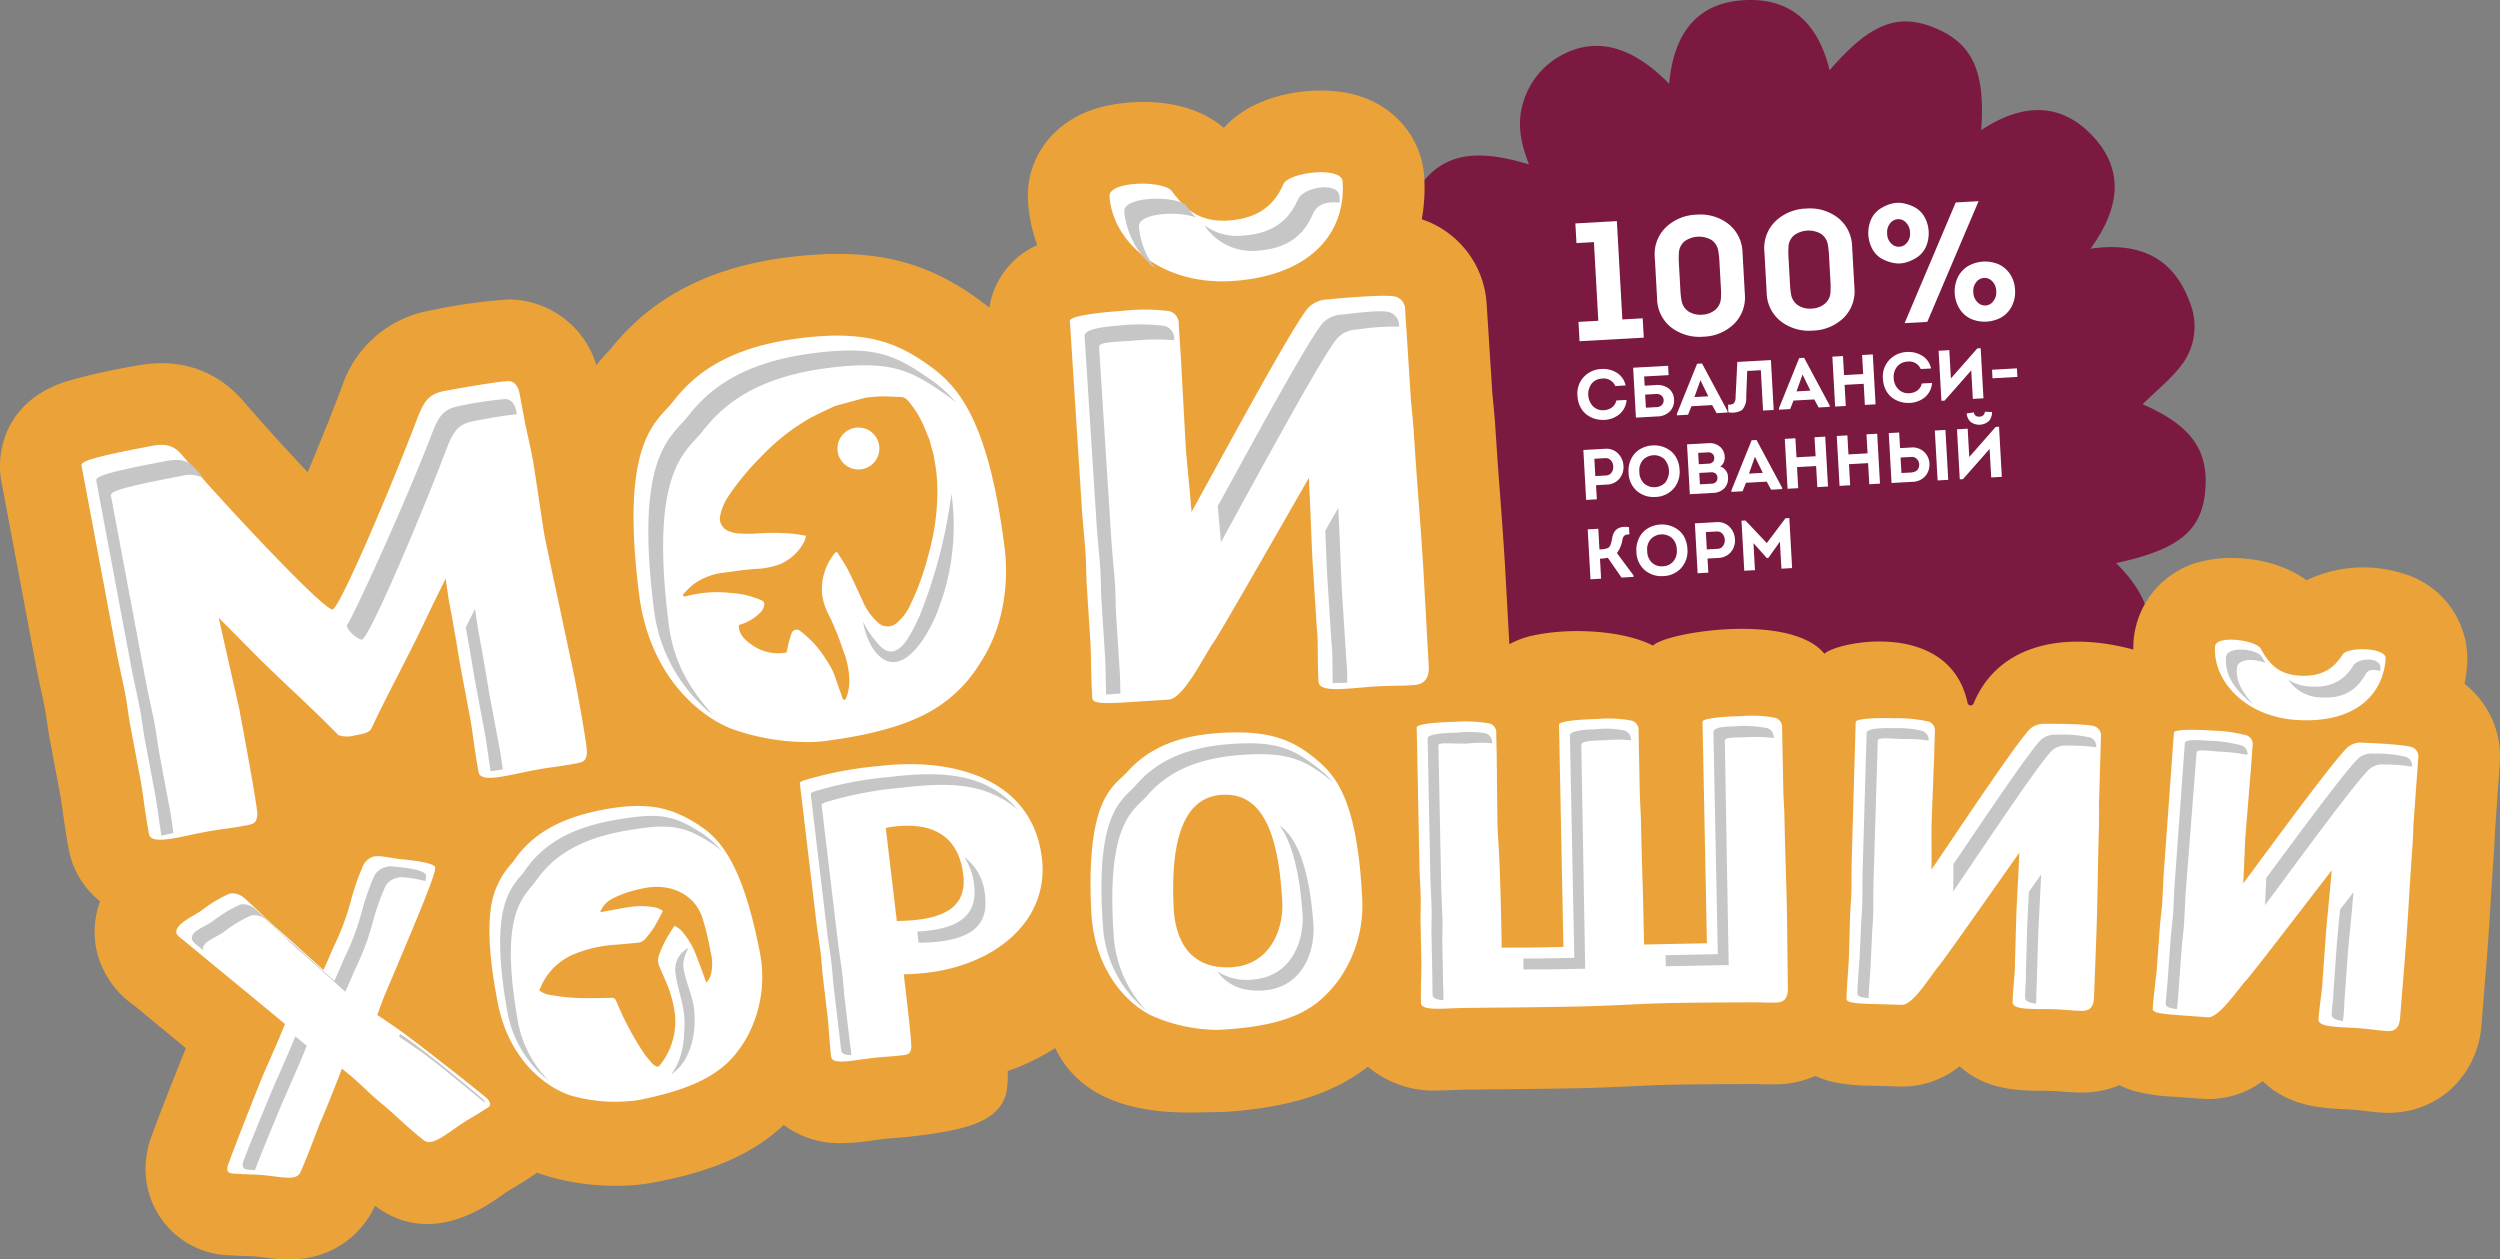 <?xml version="1.0" encoding="UTF-8"?> <svg xmlns="http://www.w3.org/2000/svg" id="Логотип" viewBox="0 0 318.492 160.444"><rect x="0" y="0" width="318.492" height="160.444" fill="#808080" stroke="none"/> <defs> <style>.cls-1{fill:#7c1941;}.cls-2{fill:#fff;}.cls-3{fill:#eba339;}.cls-4{fill:#c6c6c6;}</style> </defs> <path class="cls-1" d="M272.966,51.501c1.707-1.71,3.767-3.311,5.215-5.348a8.133,8.133,0,0,0,.779-7.668c-2.119-5.783-6.533-7.675-12.643-6.803,3.555-4.864,4.487-9.778.38-14.249-4.216-4.589-9.263-4.204-14.298-.85.546-7.424-1.088-11.006-5.826-12.993-4.783-2.006-8.336-.612-13.491,5.366-1.302-5.419-4.379-9.006-10.176-8.955-6.695.059-9.684,4.253-10.263,10.676-4.674-4.79-9.209-5.992-13.56-3.72a9.962,9.962,0,0,0-4.993,5.978c-.897,2.731-.349,5.332.699,8.014-7.091-2.176-11.195-1.254-14.111,3.043-2.815,4.146-2.12,8.498,2.243,14.045-6.883,1.071-10.259,3.646-11.059,8.43-.9,5.385,1.199,8.547,8.169,12.177-5.517,3.137-7.777,7.006-6.495,11.927,1.673,6.421,6.385,8.475,12.748,7.683-3.698,5.774-3.761,10.273-.35,14.138,3.547,4.019,7.556,4.356,14.547,1.071-1.236,5.878.231,10.647,6.002,12.838,5.798,2.201,10.146-.278,13.162-5.568,2.301,6.462,5.272,9.32,10.098,9.174,6.619-.2,9.859-4.122,10.38-10.94,4.134,4.896,8.83,6.678,14.186,3.414,5.17-3.151,5.79-8.038,3.591-13.778,5.344,2.486,10.139,2.324,13.637-2.25,3.983-5.209,2.561-10.203-1.959-14.617,7.834-1.674,10.804-4.049,11.332-8.901C281.498,57.419,279.186,54.21,272.966,51.501Z"></path> <path class="cls-2" d="M203.061,30.845l-2.225.124-.14-2.506,5.288-.294.697,12.527,2.592-.144.137,2.462-8.181.455-.137-2.462,2.527-.142Z"></path> <path class="cls-2" d="M216.14,27.348a5.811,5.811,0,0,1,4.05,1.18,4.768,4.768,0,0,1,1.804,3.672l.291,5.223a4.748,4.748,0,0,1-1.387,3.856,5.834,5.834,0,0,1-3.894,1.615,5.913,5.913,0,0,1-4.082-1.17,4.731,4.731,0,0,1-1.814-3.679l-.291-5.223a4.751,4.751,0,0,1,1.396-3.849A5.884,5.884,0,0,1,216.14,27.348Zm.707,12.741a2.768,2.768,0,0,0,1.674-.62,2.057,2.057,0,0,0,.72-1.532,10.208,10.208,0,0,0-.002-1.203l-.194-3.49a10.678,10.678,0,0,0-.133-1.217,2.051,2.051,0,0,0-.875-1.455,3.171,3.171,0,0,0-3.458.193,2.073,2.073,0,0,0-.697,1.543,11.458,11.458,0,0,0,.004,1.224l.194,3.49a10.469,10.469,0,0,0,.13,1.196,2.089,2.089,0,0,0,.875,1.445,2.791,2.791,0,0,0,1.763.427Z"></path> <path class="cls-2" d="M230.101,26.57a5.82,5.82,0,0,1,4.05,1.182,4.769,4.769,0,0,1,1.804,3.672l.291,5.223a4.747,4.747,0,0,1-1.385,3.856,5.831,5.831,0,0,1-3.894,1.613,5.903,5.903,0,0,1-4.082-1.168,4.736,4.736,0,0,1-1.816-3.679l-.291-5.225a4.745,4.745,0,0,1,1.397-3.847A5.893,5.893,0,0,1,230.101,26.57Zm.709,12.741a2.751,2.751,0,0,0,1.672-.618,2.057,2.057,0,0,0,.72-1.532,10.208,10.208,0,0,0-.002-1.203l-.194-3.49a10.671,10.671,0,0,0-.133-1.217,2.049,2.049,0,0,0-.874-1.455,3.162,3.162,0,0,0-3.458.193,2.068,2.068,0,0,0-.699,1.543,11.46,11.46,0,0,0,.003,1.224l.194,3.49a10.469,10.469,0,0,0,.13,1.196,2.084,2.084,0,0,0,.877,1.443A2.763,2.763,0,0,0,230.81,39.311Z"></path> <path class="cls-2" d="M245.174,27.637a4.316,4.316,0,0,1,.208,3.745,3.164,3.164,0,0,1-1.035,1.315,5.027,5.027,0,0,1-1.462.715,3.319,3.319,0,0,1-1.639.091,5.072,5.072,0,0,1-1.523-.55,3.143,3.143,0,0,1-1.171-1.192,4.316,4.316,0,0,1-.208-3.745,3.199,3.199,0,0,1,1.033-1.315,5.066,5.066,0,0,1,1.453-.714,3.428,3.428,0,0,1,1.637-.091,5.067,5.067,0,0,1,1.534.55A3.184,3.184,0,0,1,245.174,27.637Zm-4.756,2.143a1.722,1.722,0,0,0,.529,1.247,1.305,1.305,0,0,0,1.993-.11,1.729,1.729,0,0,0,.391-1.299,1.801,1.801,0,0,0-.534-1.282,1.294,1.294,0,0,0-1.991.11A1.8,1.8,0,0,0,240.418,29.78ZM242.639,41.167l6.514-15.376,2.912-.161-6.535,15.378Zm13.385-6.316a3.84,3.84,0,0,1,.685,2.077,3.892,3.892,0,0,1-.45,2.152,3.411,3.411,0,0,1-1.35,1.385,4.435,4.435,0,0,1-3.705.207,3.416,3.416,0,0,1-1.495-1.228,4.227,4.227,0,0,1-.236-4.229,3.441,3.441,0,0,1,1.352-1.375,4.417,4.417,0,0,1,3.705-.207A3.438,3.438,0,0,1,256.024,34.851Zm-4.626,2.371a1.787,1.787,0,0,0,.534,1.282,1.291,1.291,0,0,0,1.991-.11,1.791,1.791,0,0,0,.387-1.333,1.72,1.72,0,0,0-.531-1.247,1.307,1.307,0,0,0-1.991.11,1.719,1.719,0,0,0-.391,1.298Z"></path> <path class="cls-2" d="M200.967,50.439a3.075,3.075,0,0,1,.83-2.446,3.215,3.215,0,0,1,2.241-.986,3.266,3.266,0,0,1,1.921.471,2.509,2.509,0,0,1,1.138,1.627l-1.317.074a1.573,1.573,0,0,0-1.674-.946,1.774,1.774,0,0,0-1.331.634,2.272,2.272,0,0,0,.159,2.884,1.731,1.731,0,0,0,1.387.506,1.888,1.888,0,0,0,1.037-.35,1.415,1.415,0,0,0,.552-.886l1.308-.074a2.596,2.596,0,0,1-.926,1.839,3.237,3.237,0,0,1-1.893.706,3.489,3.489,0,0,1-1.229-.147,3.234,3.234,0,0,1-1.07-.55,2.823,2.823,0,0,1-.783-.981A3.455,3.455,0,0,1,200.967,50.439Z"></path> <path class="cls-2" d="M209.458,47.963l.067,1.171,1.382-.077a2.359,2.359,0,0,1,1.7.452,1.843,1.843,0,0,1,.66,1.376,1.977,1.977,0,0,1-.504,1.494,2.273,2.273,0,0,1-1.635.674l-2.716.151-.354-6.358,4.453-.247.065,1.191Zm1.501,2.231-1.371.075.093,1.671,1.371-.075a.928.928,0,0,0,.676-.284.813.813,0,0,0,.214-.613.796.796,0,0,0-.278-.578A.956.956,0,0,0,210.958,50.194Z"></path> <path class="cls-2" d="M218.126,51.607l-2.642.147-.432,1.082-1.417.079-.01-.182,2.579-6.393.627-.035,3.253,6.069.009.182-1.408.077Zm-1.495-3.169-.765,2.148,1.762-.098Z"></path> <path class="cls-2" d="M222.587,47.261l-.126,3.332a2.229,2.229,0,0,1-.527,1.641,2.464,2.464,0,0,1-1.751.289l-.028-.982a.969.969,0,0,0,.737-.168,1.232,1.232,0,0,0,.214-.75l.222-4.514,4.28-.236.354,6.358-1.354.073-.285-5.141Z"></path> <path class="cls-2" d="M231.134,50.886l-2.644.145-.431,1.082-1.418.079-.009-.182,2.578-6.393.627-.035,3.253,6.069.011.182-1.41.079Zm-1.497-3.171-.765,2.148,1.763-.098Z"></path> <path class="cls-2" d="M238.942,51.509l-1.364.075-.149-2.69-2.434.135.149,2.69-1.354.075-.352-6.358,1.352-.075.135,2.425,2.436-.135-.135-2.425,1.362-.075Z"></path> <path class="cls-2" d="M239.883,48.276a3.076,3.076,0,0,1,.83-2.446,3.212,3.212,0,0,1,2.241-.986,3.266,3.266,0,0,1,1.921.471,2.515,2.515,0,0,1,1.138,1.627l-1.317.073a1.573,1.573,0,0,0-1.674-.946,1.78,1.78,0,0,0-1.333.634,2.081,2.081,0,0,0-.436,1.497,2.056,2.056,0,0,0,.597,1.387,1.73,1.73,0,0,0,1.385.506,1.89,1.89,0,0,0,1.038-.35,1.424,1.424,0,0,0,.552-.886l1.308-.073a2.602,2.602,0,0,1-.926,1.839,3.225,3.225,0,0,1-1.893.706,3.523,3.523,0,0,1-1.229-.145,3.253,3.253,0,0,1-1.07-.551,2.835,2.835,0,0,1-.784-.979A3.5,3.5,0,0,1,239.883,48.276Z"></path> <path class="cls-2" d="M251.13,47.186l-3.395,3.852-.406.023-.355-6.376,1.362-.077.2,3.607,3.369-3.833.427-.025.354,6.388-1.353.073Z"></path> <path class="cls-2" d="M253.839,48.194l-.061-1.091,3.171-.177.061,1.091Z"></path> <path class="cls-2" d="M203.431,63.609l-1.362.077-.354-6.358,2.716-.152a2.118,2.118,0,0,1,1.697.588,2.399,2.399,0,0,1,.695,1.604,2.252,2.252,0,0,1-.522,1.621,2.149,2.149,0,0,1-1.616.746l-1.354.075Zm-.193-2.959,1.382-.077a.865.865,0,0,0,.678-.361,1.211,1.211,0,0,0,.222-.809,1.162,1.162,0,0,0-.306-.763.873.873,0,0,0-.716-.275l-1.382.077Z"></path> <path class="cls-2" d="M213.972,59.842a3.229,3.229,0,0,1-.776,2.423,3.186,3.186,0,0,1-2.301,1.047,3.247,3.247,0,0,1-2.343-.75,3.142,3.142,0,0,1-1.075-2.36,3.351,3.351,0,0,1,.369-1.814,2.911,2.911,0,0,1,1.136-1.192,3.52,3.52,0,0,1,1.574-.452,3.381,3.381,0,0,1,2.285.711,2.789,2.789,0,0,1,.784.995A3.598,3.598,0,0,1,213.972,59.842Zm-5.122.285a2.042,2.042,0,0,0,.62,1.488,1.982,1.982,0,0,0,2.69-.151,2.356,2.356,0,0,0-.168-3.012,1.964,1.964,0,0,0-2.681.149,1.994,1.994,0,0,0-.461,1.525Z"></path> <path class="cls-2" d="M219.724,58.229a1.443,1.443,0,0,1-.131.683,1.271,1.271,0,0,1-.44.525,1.407,1.407,0,0,1,.988,1.366,1.812,1.812,0,0,1-.461,1.397,2.058,2.058,0,0,1-1.452.595l-2.952.163-.354-6.349,2.698-.149a2.068,2.068,0,0,1,1.473.424A1.775,1.775,0,0,1,219.724,58.229Zm-2.138-.601-1.245.068.081,1.443,1.245-.068a.792.792,0,0,0,.539-.21.666.666,0,0,0,.186-.511.718.718,0,0,0-.231-.543A.766.766,0,0,0,217.586,57.629Zm.341,2.543-1.445.079.081,1.453,1.508-.082a.77.77,0,0,0,.536-.219.722.722,0,0,0,.189-.525.677.677,0,0,0-.317-.611A.956.956,0,0,0,217.928,60.171Z"></path> <path class="cls-2" d="M225.074,61.359l-2.642.147-.432,1.08-1.417.079-.011-.182,2.579-6.393.627-.035,3.252,6.069.01.182-1.408.079Zm-1.497-3.171-.765,2.149,1.763-.096Z"></path> <path class="cls-2" d="M232.882,61.982l-1.362.075-.151-2.688-2.434.135.149,2.688-1.353.075-.354-6.358L228.73,55.834l.135,2.425,2.436-.135-.135-2.425,1.362-.075Z"></path> <path class="cls-2" d="M239.504,61.614l-1.364.075-.149-2.688-2.436.135.151,2.688-1.354.075-.354-6.358,1.353-.075.135,2.425,2.434-.135-.135-2.425,1.364-.075Z"></path> <path class="cls-2" d="M241.949,55.1l.009.154.102,1.835,1.362-.075a2.139,2.139,0,0,1,1.795.646,2.198,2.198,0,0,1,.585,1.69,2.143,2.143,0,0,1-.618,1.401,2.214,2.214,0,0,1-1.518.632l-2.69.149-.354-6.358Zm1.539,3.113-.135.007-1.227.068.11,1.97c.119-.007.308-.016.562-.026.254-.011.445-.021.573-.028.72-.04,1.096-.352,1.124-.935a1.028,1.028,0,0,0-.263-.765A.872.872,0,0,0,243.488,58.214Zm4.355-3.441.354,6.358-1.352.075-.354-6.358Z"></path> <path class="cls-2" d="M249.669,61.066l-.354-6.376,1.361-.075.201,3.607,3.367-3.833.427-.025.355,6.386-1.354.075-.201-3.634-3.395,3.851Zm1.403-7.302a1.842,1.842,0,0,0,2.308-.128,1.679,1.679,0,0,0,.398-1.143c-.385-.021-.69-.032-.916-.032a.641.641,0,0,1-.667.614l-.016-.001a.605.605,0,0,1-.707-.482q-.005-.027-.008-.054l-.912.133a1.599,1.599,0,0,0,.52,1.093Z"></path> <path class="cls-2" d="M203.62,67.365l.147,2.627a3.052,3.052,0,0,0,1.091-.18.849.849,0,0,0,.333-.452,6.747,6.747,0,0,0,.228-.965q.328-1.502,2.108-1.238l.053.926a.952.952,0,0,0-.599.133.82.82,0,0,0-.285.509,3.755,3.755,0,0,1-.707,1.732l2.108,2.837.012.2-1.536.084-1.744-2.525a4.994,4.994,0,0,1-.996.119l.142,2.551-1.352.075L202.268,67.44Z"></path> <path class="cls-2" d="M214.97,69.921a3.234,3.234,0,0,1-.776,2.424,3.187,3.187,0,0,1-2.303,1.047,3.259,3.259,0,0,1-2.343-.748,3.145,3.145,0,0,1-1.073-2.362,3.342,3.342,0,0,1,.37-1.812,2.896,2.896,0,0,1,1.135-1.192,3.513,3.513,0,0,1,1.574-.454,3.306,3.306,0,0,1,1.221.152,3.369,3.369,0,0,1,1.065.559,2.789,2.789,0,0,1,.786.995A3.606,3.606,0,0,1,214.97,69.921Zm-5.122.285a2.032,2.032,0,0,0,.62,1.488,1.842,1.842,0,0,0,1.373.452,1.87,1.87,0,0,0,1.315-.601,2.024,2.024,0,0,0,.46-1.55,1.991,1.991,0,0,0-.627-1.462,1.96,1.96,0,0,0-2.681.149A1.988,1.988,0,0,0,209.848,70.207Z"></path> <path class="cls-2" d="M217.635,72.954l-1.362.077-.352-6.358,2.716-.152a2.114,2.114,0,0,1,1.695.588,2.39,2.39,0,0,1,.695,1.604,2.251,2.251,0,0,1-.52,1.621,2.152,2.152,0,0,1-1.618.746l-1.354.075Zm-.191-2.959,1.38-.077a.859.859,0,0,0,.678-.361,1.202,1.202,0,0,0,.224-.809,1.171,1.171,0,0,0-.306-.762.873.873,0,0,0-.718-.277l-1.38.077Z"></path> <path class="cls-2" d="M225.081,69.188l2.383-3.166.49-.026.355,6.376-1.362.075-.191-3.443-1.488,2.089-.173.009-1.709-1.91.191,3.443-1.362.075-.354-6.376.499-.028Z"></path> <path class="cls-3" d="M313.965,87.122a19.042,19.042,0,0,0,.341-2.462,11.329,11.329,0,0,0-8.286-11.626,16.699,16.699,0,0,0-12.166.891c-4.014-2.924-9.561-3.229-12.898-2.506A11.333,11.333,0,0,0,271.814,81.584c-.028.391-.038.78-.036,1.167-9.403-2.524-17.399-.324-20.366,6.905a.403.403,0,0,1-.756-.129c-2.312-10.708-16.734-7.78-18.229-6.23-4.261-5.308-20.238-2.761-21.83-1.049-3.838-1.953-10.394-2.267-14.864-1.37a11.147,11.147,0,0,0-3.447,1.192l-.569-10.276c-.001-.029-.003-.058-.005-.087-.264-4.142-.44-6.477-.612-8.735-.165-2.188-.336-4.45-.591-8.438-.08-1.255-.227-2.758-.324-3.753-.029-.297-.053-.539-.066-.689l-.718-11.241a12.143,12.143,0,0,0-8.27-10.917,22.65,22.65,0,0,0,.303-5.476c-.288-4.505-3.555-9.557-10.203-10.686-4.233-.719-11.32.071-15.324,4.515-5.156-4.414-13.36-3.544-16.942-2.239-5.188,1.89-8.327,6.454-7.996,11.63a19.574,19.574,0,0,0,1.177,5.55,10.433,10.433,0,0,0-6.102,7.973c-.636-.513-1.276-.989-1.915-1.439-6.7-4.708-13.409-6.173-23.154-5.057-10.218,1.169-17.795,5.003-23.154,11.718-.093.104-.194.208-.298.317-.538.571-1.054,1.16-1.546,1.775A11.749,11.749,0,0,0,64.832,38.151a69.064,69.064,0,0,0-10.036,1.41,14.436,14.436,0,0,0-11.207,9.634q-.052.129-.101.259c-1.213,3.232-2.777,7.101-4.294,10.708-2.764-2.944-5.686-6.154-8.029-8.869-2.436-2.899-6.782-6.019-13.761-4.709a83.024,83.024,0,0,0-8.897,1.992C.52,51.107-.494,57.746.167,61.275l4.352,23.184c.249,1.327.513,2.552.746,3.633.175.812.339,1.568.47,2.267.099.528.175,1.06.253,1.592.105.718.225,1.532.387,2.395l1.346,7.171c.047.249.162,1.07.247,1.67.202,1.433.454,3.216.786,4.984a11.067,11.067,0,0,0,3.998,6.654,11.156,11.156,0,0,0-.339,6.696,11.728,11.728,0,0,0,4.657,6.554c.681.571,1.985,1.644,4.741,3.914.606.498,1.235,1.016,1.869,1.538-1.154,2.839-4.243,10.669-4.663,12.087a10.443,10.443,0,0,0-.362,1.776A10.974,10.974,0,0,0,29.457,159.927c.645.042,1.264.066,1.885.089.397.014.795.027,1.208.053.362.035.707.081,1.03.122a24.621,24.621,0,0,0,3.188.253c.362,0,.735-.013,1.116-.042a11.563,11.563,0,0,0,9.884-6.793c6.873,5.184,13.802.326,16.082-1.272.239-.168.485-.34.736-.511.353-.225.699-.431,1.044-.638.526-.315,1.051-.633,1.589-.977.422-.259.813-.536,1.189-.822.094.035.191.079.284.112a30.211,30.211,0,0,0,9.846,1.555,25.132,25.132,0,0,0,4.276-.331c7.683-1.368,13.028-3.644,17.03-7.408a11.848,11.848,0,0,0,7.369,2.318,28.094,28.094,0,0,0,4.016-.358c.402-.057.818-.117,1.239-.167.413-.049.816-.075,1.224-.105.656-.048,1.399-.102,2.269-.205l.114-.013c6.696-.781,11.601-1.781,12.201-6.04q.045-.315.069-.633a11.465,11.465,0,0,0,.02-1.657,28.77,28.77,0,0,0,6.068-2.94c4.498,9.439,16.931,8.159,20.567,8.159.483,0,.941-.016,1.367-.046,7.897-.566,13.498-2.314,17.9-5.737a12.891,12.891,0,0,0,9.032,3.023c.714,0,1.385-.028,1.993-.054.404-.017.824-.035,1.244-.044.503-.01,1.563-.019,2.976-.032,2.909-.026,7.304-.066,11.493-.149,2.376-.047,4.623-.149,6.796-.249,1.836-.084,3.57-.163,5.107-.193,3.505-.07,6.687-.079,8.396-.084.774-.002,1.314-.005,1.536-.009l.106-.002c.412-.008.811.005,1.217.016.666.017,1.421.036,2.277.018a12.332,12.332,0,0,0,4.819-1.067,11.701,11.701,0,0,0,2.148.747,22.694,22.694,0,0,0,4.699.492l3.888.112a11.615,11.615,0,0,0,7.649-2.583c3.418,3.081,7.636,3.109,10.479,3.128.405.003.825.005,1.241.017.415.012.816.045,1.223.075.659.049,1.405.105,2.273.13.129.004.257.006.385.006a12.193,12.193,0,0,0,4.753-.947,11.74,11.74,0,0,0,1.965.76,22.663,22.663,0,0,0,4.673.694l3.876.28a11.594,11.594,0,0,0,7.755-2.249c3.281,3.224,7.491,3.436,10.329,3.578.405.02.825.04,1.246.071.411.03.808.08,1.211.128.66.078,1.407.166,2.267.228q.475.034.943.034a11.795,11.795,0,0,0,7.772-2.834,12.221,12.221,0,0,0,4.097-8.416l.731-9.019.007-.088c.22-3.033.322-4.721.425-6.411.099-1.625.197-3.25.409-6.169.069-.963.113-2.094.142-2.843l.611-8.641A11.717,11.717,0,0,0,313.965,87.122Z"></path> <path class="cls-2" d="M62.153,140.038c.521.776.308.885-.456,1.349-.965.623-1.88,1.127-2.844,1.75-2.054,1.386-3.83,2.914-4.829,2.153-1.695-1.278-4.481-3.99-5.278-4.588-1.518-1.216-2.748-2.561-4.279-3.828l-.911-.73-.285.77c-.73,1.848-1.743,4.467-2.561,6.284-.333.889-1.569,4.208-2.437,6.145-.508,1.148-2.424.571-4.892.348-1.145-.08-2.19-.079-3.335-.159-.73-.026-.995-.119-1.085-.471a1.909,1.909,0,0,1,.035-.491c.258-.871,4.042-10.523,4.599-11.792.607-1.388,2.032-4.595,2.564-5.963a1.623,1.623,0,0,0,.148-.36C32.524,127.306,23.667,120.05,23.451,119.837c-.291-.193-.898-.68-.963-.931-.284-1.105,1.886-2.039,3.189-2.909a17.002,17.002,0,0,1,3.546-2.145,2.162,2.162,0,0,1,1.815.497c.493.355,3.078,2.905,4.116,3.816,1.126.942,3.646,3.24,6.051,5.407.62-1.338,1.016-2.298,1.214-2.777a32.481,32.481,0,0,0,2.336-6.226,30.162,30.162,0,0,1,1.431-4.119,2.166,2.166,0,0,1,1.35-1.312c.829-.213,2.216.18,3.538.322,1.888.157,4.231.518,4.36,1.02.181.704-2.221,6.358-6.567,16.637l-.803,2.189c1.454.965,3.11,2.092,3.92,2.741C53.159,132.871,61.508,139.401,62.153,140.038Z"></path> <path class="cls-2" d="M170.4,125.044c-2.492,3.188-5.485,5.675-15.201,6.157a20.904,20.904,0,0,1-8.585-1.86c-3.357-1.704-7.233-6.031-7.587-13.182-.715-14.458,2.796-15.93,4.5-17.729,2.141-2.392,5.454-4.738,12.294-5.078,5.674-.282,8.608.767,11.53,3.117,2.677,2.153,5.549,5.075,6.188,17.979A16.39,16.39,0,0,1,170.4,125.044Zm-20.88-9.406c.192,3.887,1.869,7.856,7.31,7.586,4.975-.247,6.695-4.851,6.526-8.272-.531-10.727-3.493-13.904-7.612-13.7C151.857,101.445,148.989,104.911,149.52,115.638Z"></path> <path class="cls-2" d="M132.736,109.332c.944,7.934-5.833,13.547-14.643,14.596a29.457,29.457,0,0,1-2.955.195c.27,2.266,1.018,8.552.955,9.342-.127.904-.443.889-1.37.999-1.237.147-2.331.173-3.489.311-2.628.312-5.218.934-5.347-.147-.227-1.907-.324-4.037-.428-4.912l-.631-5.307c-.116-.978-.155-1.966-.272-2.945-.147-1.237-.402-2.721-.598-4.37l-2.06-17.31c-.024-.206.504-.373,1.187-.559a47.22,47.22,0,0,1,8.974-1.643C121.254,96.487,131.516,99.08,132.736,109.332Zm-10.013,2.132c-.564-4.739-3.628-6.778-8.805-6.161a8.743,8.743,0,0,0-1.076.18l.037.309,1.373,11.54a24.733,24.733,0,0,0,2.646-.159C120.529,116.741,123.183,115.328,122.723,111.464Z"></path> <path class="cls-2" d="M227.663,116.856l.102,9.078c.026,1.348-.587,1.775-1.521,1.794-1.245.025-2.336-.058-3.504-.035l-.078.002c-.778.015-4.981-.005-9.961.093-3.501.068-7.621.358-11.899.442-6.224.123-12.918.151-14.474.182-2.645.052-5.284.415-5.306-.674-.038-1.92.075-4.049.058-4.931l-.106-5.342c-.02-.985.039-1.972.02-2.958-.025-1.245-.133-2.748-.165-4.408l-.345-17.427c-.009-.467,2.866-.679,4.967-.72a17.791,17.791,0,0,1,4.363.225,1.208,1.208,0,0,1,.804,1.281l.061,3.06.086,8.3c.038,1.919.3,3.367.486,12.755l.062,3.164c1.478-.029,2.802-.003,3.891-.024l3.968-.079-.56-28.319c-.009-.467,2.866-.679,4.967-.72a15.588,15.588,0,0,1,4.363.225,1.247,1.247,0,0,1,.804,1.281l.165,8.299c.006.311.118,2.021.141,3.214.119,5.965.209,6.637.328,12.602l.062,3.112,3.189-.063,4.824-.096-.559-28.215c-.009-.467,2.867-.679,4.967-.721A15.564,15.564,0,0,1,226.227,91.46a1.247,1.247,0,0,1,.804,1.281l.164,8.298c.006.312.118,2.021.142,3.214C227.454,110.218,227.546,110.891,227.663,116.856Z"></path> <path class="cls-2" d="M267.111,117.99l-.341,9.072c-.039,1.348-.674,1.745-1.607,1.718-1.245-.036-2.33-.171-3.497-.205-2.645-.077-5.299.158-5.267-.931.056-1.919.35-4.038.298-4.922l.171-5.912c.054-1.867.173-3.265.393-8.188-4.871,6.917-9.905,14.089-10.307,14.493-1.13,1.369-3.257,4.939-4.658,4.899l-3.889-.112c-2.645-.077-3.185-.248-3.172-.715.056-1.919.278-4.196.303-5.077l.155-5.341c.028-.986.135-1.968.163-2.954.037-1.244.002-2.75.05-4.41l.505-17.423c.014-.467,2.896-.539,4.996-.478a17.799,17.799,0,0,1,4.347.437,1.208,1.208,0,0,1,.74,1.319l-.089,3.059-.318,8.295c-.039,1.348.007,2.439-.023,6.175,4.473-6.617,11.065-16.495,12.587-17.956a2.62,2.62,0,0,1,1.886-.62c1.401-.012,5.605.007,6.373.34a1.248,1.248,0,0,1,.741,1.319l-.241,8.297c-.009.311.019,2.025-.016,3.217C267.225,111.349,267.284,112.026,267.111,117.99Z"></path> <path class="cls-2" d="M306.491,120.657l-.733,9.049c-.098,1.345-.749,1.714-1.68,1.646-1.242-.09-2.321-.272-3.485-.356-2.638-.191-5.3-.072-5.221-1.159.139-1.914.525-4.019.512-4.904l.427-5.898c.135-1.863.314-3.254.747-8.164-5.166,6.7-10.507,13.646-10.925,14.032-1.188,1.319-3.468,4.794-4.865,4.693l-3.88-.281c-2.639-.191-3.171-.386-3.137-.851.138-1.915.459-4.18.522-5.059l.386-5.328c.071-.983.22-1.96.291-2.943.09-1.241.121-2.748.241-4.404L276.95,93.344c.033-.465,2.916-.413,5.012-.261a17.797,17.797,0,0,1,4.324.625,1.207,1.207,0,0,1,.683,1.35l-.222,3.052-.677,8.272c-.098,1.345-.099,2.437-.291,6.168,4.756-6.417,11.769-15.999,13.353-17.393a2.62,2.62,0,0,1,1.911-.537c1.401.049,5.599.249,6.353.616a1.246,1.246,0,0,1,.682,1.35l-.6,8.279c-.022.31-.068,2.023-.154,3.213C306.894,114.029,306.922,114.707,306.491,120.657ZM303.926,83.908c-.36,4.967-4.347,8.319-11.488,7.802-6.52-.472-10.555-5.082-10.243-9.376.105-1.449,5.208-.818,5.828.318.83,1.464,1.875,3.204,4.824,3.418,3.415.247,4.784-1.422,5.576-2.664C299.045,82.358,304.031,82.459,303.926,83.908Z"></path> <path class="cls-4" d="M28.452,118.772a17.002,17.002,0,0,1,3.546-2.145,2.162,2.162,0,0,1,1.815.497c.493.355,3.078,2.905,4.116,3.816,1.126.942,3.646,3.24,6.051,5.407.62-1.338,1.016-2.298,1.214-2.777a32.48,32.48,0,0,0,2.336-6.226,30.162,30.162,0,0,1,1.431-4.119A2.166,2.166,0,0,1,50.31,111.914c.829-.213.542-.204,1.865-.062a11.996,11.996,0,0,1,1.99.396,1.98,1.98,0,0,0,.121-.751c-.129-.502-1.611-.876-3.499-1.033-1.323-.142-1.035-.151-1.865.062a2.166,2.166,0,0,0-1.35,1.312,30.16,30.16,0,0,0-1.431,4.119A32.481,32.481,0,0,1,43.806,122.183c-.198.479-.594,1.438-1.214,2.777-2.405-2.167-4.925-4.465-6.051-5.407-1.038-.911-3.622-3.461-4.116-3.816a2.162,2.162,0,0,0-1.815-.497,17.002,17.002,0,0,0-3.546,2.145c-1.302.871-2.862,1.269-2.578,2.374.065.251.672.738.963.931.025.025.172.149.411.348C25.74,119.98,27.193,119.614,28.452,118.772Z"></path> <path class="cls-4" d="M50.973,131.717l-.134.365c1.454.965,3.11,2.092,3.92,2.741.946.662,4.606,3.713,7.092,5.723a2.224,2.224,0,0,0-.233-.422c-.646-.638-7.071-5.866-8.246-6.689C52.838,133.009,51.939,132.375,50.973,131.717Z"></path> <path class="cls-4" d="M36.37,139.556c.607-1.388,2.032-4.595,2.564-5.963a1.623,1.623,0,0,0,.148-.36c-.425-.354-.917-.762-1.452-1.205a.555.555,0,0,1-.085.177c-.532,1.369-1.957,4.575-2.564,5.963-.558,1.268-3.763,9.042-4.021,9.913a1.909,1.909,0,0,0-.035.491c.091.352.356.444,1.085.471.163.011.316.014.476.023C33.226,147.021,35.86,140.717,36.37,139.556Z"></path> <path class="cls-4" d="M119.673,119.948c3.632-.432,6.285-1.845,5.825-5.709a6.795,6.795,0,0,0-2.676-5.091,8.02,8.02,0,0,1,1.288,3.703c.46,3.864-2.193,5.277-5.825,5.709-.434.052-.92.091-1.428.119l.17,1.427A24.733,24.733,0,0,0,119.673,119.948Z"></path> <path class="cls-4" d="M108.234,132.492l-.631-5.307c-.116-.978-.155-1.966-.272-2.945-.147-1.237-.402-2.721-.598-4.37l-2.06-17.31c-.024-.206.504-.373,1.187-.559a47.221,47.221,0,0,1,8.974-1.643c5.966-.71,10.736-.676,14.839,2.803-3.926-4.638-9.536-4.987-16.227-4.19a47.219,47.219,0,0,0-8.974,1.643c-.683.186-1.211.353-1.187.559l2.06,17.31c.196,1.649.451,3.133.598,4.37.117.979.156,1.967.272,2.945l.631,5.307c.104.875.09.8.317,2.707.054.457.552.608,1.303.608C108.298,132.74,108.324,133.249,108.234,132.492Z"></path> <path class="cls-4" d="M160.983,126.177c4.968-.356,6.585-4.998,6.34-8.413-.522-7.273-2.088-11.04-4.327-12.618,1.495,2.035,2.533,5.571,2.94,11.23.245,3.415-1.372,8.056-6.34,8.413a6.817,6.817,0,0,1-4.523-1.051C156.212,125.344,158.064,126.387,160.983,126.177Z"></path> <path class="cls-4" d="M141.897,119.343c-1.037-14.438,2.441-15.988,4.104-17.823,2.088-2.439,5.347-4.857,12.178-5.347,5.667-.407,7.846.542,10.819,2.825.274.211.551.43.827.666a13.48,13.48,0,0,0-2.215-2.053c-2.973-2.283-5.152-3.232-10.819-2.825-6.831.49-10.09,2.909-12.178,5.347-1.663,1.836-5.141,3.385-4.104,17.823a15.045,15.045,0,0,0,5.554,10.816A15.264,15.264,0,0,1,141.897,119.343Z"></path> <path class="cls-4" d="M212.189,121.689l.028,1.414,3.189-.063,4.824-.096L219.737,94.462c-.009-.467.359-.49,2.459-.532a21.072,21.072,0,0,1,3.776.091,1.237,1.237,0,0,0-.8-1.253,15.564,15.564,0,0,0-4.364-.226c-2.1.042-2.534.334-2.525.801l.559,28.215-4.824.096Z"></path> <path class="cls-4" d="M183.856,125.583l-.106-5.342c-.02-.985.039-1.972.02-2.958-.025-1.245-.133-2.748-.165-4.408l-.354-17.894c-.009-.467,1.54-.212,3.641-.253a16.437,16.437,0,0,1,3.194-.036,1.204,1.204,0,0,0-.802-1.271,13.996,13.996,0,0,0-3.779-.08c-2.101.041-3.641.253-3.631.72l.345,17.427c.033,1.66.14,3.163.165,4.408.019.985-.039,1.972-.02,2.958l.106,5.342c.018.882-.001.566.037,2.486.01.489.551.684,1.381.747C183.879,125.695,183.871,126.368,183.856,125.583Z"></path> <path class="cls-4" d="M194.062,122.112l.028,1.401c1.478-.029,2.802-.003,3.891-.024l3.968-.079-.497-28.501c-.009-.467,1.083-.566,3.184-.608a14.805,14.805,0,0,1,3.147.021,1.238,1.238,0,0,0-.8-1.253,11.547,11.547,0,0,0-3.734-.156c-2.101.041-3.258.322-3.248.789l.56,28.319-3.968.079C195.851,122.115,194.995,122.109,194.062,122.112Z"></path> <path class="cls-4" d="M238.316,122.846l.155-3.303c.028-.986.135-1.968.163-2.954.037-1.244.002-2.75.05-4.41l.542-17.816c.014-.467,1.304-.271,3.404-.21a15.809,15.809,0,0,1,3.064.21,1.171,1.171,0,0,0-.733-1.228,13.013,13.013,0,0,0-3.718-.369c-2.1-.061-3.427.136-3.44.602l-.505,17.423c-.048,1.659-.014,3.166-.05,4.41-.028.986-.135,1.968-.163,2.954l-.155,3.303c-.025.881-.247,3.158-.303,5.077-.009.336.273.519,1.417.624C238.123,125.435,238.294,123.613,238.316,122.846Z"></path> <path class="cls-4" d="M248.842,113.564c4.473-6.617,11.065-16.495,12.587-17.956a2.62,2.62,0,0,1,1.886-.62,24.791,24.791,0,0,1,3.743.221,1.224,1.224,0,0,0-.735-1.246,16.284,16.284,0,0,0-4.395-.363,2.62,2.62,0,0,0-1.886.62c-1.37,1.315-6.847,9.448-11.19,15.885C248.854,110.948,248.855,112.031,248.842,113.564Z"></path> <path class="cls-4" d="M259.473,125.497l.171-5.912c.054-1.867.173-3.265.393-8.188-.52.739-1.042,1.48-1.56,2.216-.113,2.204-.183,3.282-.22,4.584l-.171,5.912c.052.884-.053,1.019-.109,2.937-.015.503.547.722,1.412.821C259.475,126.113,259.388,126.469,259.473,125.497Z"></path> <path class="cls-4" d="M295.622,88.845c3.415.247,4.784-1.422,5.576-2.664.398-.67.536-1.023,2.031-.701.012-.114.033-.225.041-.34.105-1.449-2.837-1.394-3.459-.347-.792,1.243-2.161,2.912-5.576,2.664a5.446,5.446,0,0,1-2.716-.867A5.083,5.083,0,0,0,295.622,88.845Z"></path> <path class="cls-4" d="M298.659,127.709l.427-5.898c.135-1.863.314-3.254.747-8.164-.573.743-1.148,1.489-1.719,2.229-.207,2.181-.323,3.252-.416,4.547l-.427,5.898c.014.885-.089.957-.228,2.871-.037.512.539.755,1.431.89A17.436,17.436,0,0,0,298.659,127.709Z"></path> <path class="cls-4" d="M300.52,96.546c-1.419,1.249-7.197,9.072-11.805,15.301-.034.845-.081,1.934-.16,3.479,4.756-6.417,11.769-15.999,13.353-17.393a2.62,2.62,0,0,1,1.911-.537,21.715,21.715,0,0,1,3.472.27,1.2,1.2,0,0,0-.678-1.206,15.219,15.219,0,0,0-4.182-.452A2.62,2.62,0,0,0,300.52,96.546Z"></path> <path class="cls-4" d="M287.032,89.774c-1.314-1.605-2.195-2.826-2.062-4.665.082-1.133,1.991-1.305,3.651-.647-.155-.247-.299-.495-.435-.736-.62-1.137-4.499-1.454-4.604-.005C283.408,86.125,284.809,87.954,287.032,89.774Z"></path> <path class="cls-4" d="M277.548,126.18l.386-5.328c.071-.983.22-1.96.291-2.943.09-1.241.121-2.748.241-4.404l1.365-17.601c.033-.465.781-.304,2.877-.152a23.261,23.261,0,0,1,3.614.423,1.141,1.141,0,0,0-.678-1.185,17.797,17.797,0,0,0-4.324-.625c-2.096-.152-2.949-.097-2.982.369L277.078,112.116c-.12,1.657-.151,3.163-.241,4.404-.071.983-.22,1.96-.291,2.943l-.386,5.328c-.064.879-.118,1.161-.256,3.076-.025.341.258.536,1.444.691C277.503,126.821,277.491,126.955,277.548,126.18Z"></path> <path class="cls-2" d="M73.293,86.826c.313,1.67,1.464,7.797,1.478,9.021-.091,1.243-.522,1.251-1.776,1.486-1.671.313-3.16.449-4.726.744-3.551.667-7.023,1.751-7.299.289-.483-2.576-.811-5.47-1.033-6.654L58.591,84.54c-.196-1.044-.392-2.665-1.438-8.236l-.379-2.595c-1.017,2.065-2.035,4.131-2.962,6.106-2.336,4.836-4.203,8.141-6.525,13.047-.327.565-1.384.692-2.115.829a3.417,3.417,0,0,1-2.064-.045c-3.748-3.837-7.104-6.739-10.839-10.506l-4.4-4.435.679,3.044,1.921,8.505c.313,1.671,2.301,12.254,2.314,13.477-.091,1.243-.523,1.251-1.776,1.487-1.671.313-3.16.448-4.726.743-3.551.667-7.024,1.752-7.299.289-.484-2.576-.811-5.47-1.033-6.653l-1.347-7.172c-.248-1.323-.392-2.666-.64-3.988-.313-1.671-.798-3.671-1.216-5.898L10.396,59.354c-.091-.488.469-.954,8.93-2.543,1.985-.373,2.925.028,3.904,1.214C28.897,64.601,41.33,77.835,42.374,77.639c.94-.177,7.83-16.463,10.858-24.529.887-2.184,1.501-2.949,3.485-3.321,1.88-.353,7.011-1.244,8.094-1.231.757.002,1.214.708,1.372,1.544l.666,3.551c.171.905.706,3.183,1.007,4.785.287,1.532,1.255,8.414,1.543,9.946C69.725,70.124,72.967,85.085,73.293,86.826Z"></path> <path class="cls-2" d="M181.325,72.369l.685,12.378c.117,1.838-.695,2.458-1.968,2.539-1.696.109-3.19.061-4.781.163-3.605.229-7.183.884-7.279-.6-.167-2.616-.034-5.535-.217-6.73l-.515-8.06c-.162-2.545-.179-4.46-.501-11.183-5.749,10.02-11.687,20.407-12.181,21.006-1.363,2.004-3.804,7.128-5.712,7.249l-5.302.338c-3.606.23-4.362.065-4.402-.571-.166-2.616-.153-5.74-.23-6.942l-.465-7.281c-.085-1.344-.065-2.693-.151-4.036-.108-1.697-.345-3.741-.49-6.003L136.299,40.881c-.041-.636,3.87-1.098,6.733-1.281a24.279,24.279,0,0,1,5.965.046,1.649,1.649,0,0,1,1.174,1.7l.266,4.171.616,11.318c.118,1.837.319,3.315.749,8.399,5.246-9.562,12.959-23.825,14.844-26.003a3.578,3.578,0,0,1,2.486-1.081c1.904-.192,7.622-.698,8.708-.342a1.702,1.702,0,0,1,1.174,1.7l.722,11.311c.027.424.282,2.751.386,4.377C180.642,63.326,180.807,64.238,181.325,72.369ZM171.047,23.122c.433,6.787-4.341,12.059-14.097,12.681-8.907.567-15.221-4.922-15.595-10.789-.127-1.98,6.895-2.073,7.944-.648,1.395,1.827,3.129,3.988,7.16,3.731,4.666-.297,6.209-2.809,7.05-4.637C164.157,21.929,170.921,21.143,171.047,23.122Z"></path> <path class="cls-4" d="M46.119,81.474c.94-.177,7.83-16.463,10.858-24.529.887-2.184,1.501-2.949,3.485-3.321,1.699-.319,3.759-.711,5.38-.844l-.074-.396c-.158-.836-.615-1.542-1.372-1.544a46.62,46.62,0,0,0-5.807.866c-1.985.373-2.598,1.137-3.485,3.321-3.028,8.065-10.065,23.492-10.858,24.529C43.901,80.036,45.617,81.568,46.119,81.474Z"></path> <path class="cls-4" d="M160.203,31.932c4.666-.297,6.209-2.809,7.05-4.637.433-1.023,1.321-1.71,3.411-1.466-.001-.263.004-.524-.013-.791-.127-1.98-4.622-1.192-5.27.34-.841,1.828-2.384,4.339-7.05,4.637a7.002,7.002,0,0,1-4.912-1.33A7.265,7.265,0,0,0,160.203,31.932Z"></path> <path class="cls-4" d="M168.518,41.149c-1.716,1.984-8.265,13.986-13.383,23.337.108,1.128.242,2.571.412,4.583,5.246-9.562,12.959-23.825,14.844-26.003a3.578,3.578,0,0,1,2.486-1.081,31.44,31.44,0,0,1,5.353-.378l-.007-.118a1.702,1.702,0,0,0-1.174-1.7c-1.087-.356-4.14.086-6.044.279A3.578,3.578,0,0,0,168.518,41.149Z"></path> <path class="cls-4" d="M147.268,34.283a9.92,9.92,0,0,1-2.168-5.434c-.11-1.724,5.197-2.016,7.264-1.123a18.21,18.21,0,0,1-1.192-1.443c-1.049-1.424-8.071-1.332-7.944.648A10.604,10.604,0,0,0,147.268,34.283Z"></path> <path class="cls-4" d="M17.836,90.354c.248,1.322.392,2.665.64,3.988l1.347,7.172c.173.925.412,2.895.739,4.941.485-.108.994-.221,1.535-.341-.162-1.139-.295-2.113-.402-2.684L20.349,96.259c-.248-1.323-.392-2.666-.64-3.988-.313-1.671-.798-3.671-1.216-5.898l-4.353-23.185c-.091-.488.469-.954,8.93-2.543a3.823,3.823,0,0,1,2.913.309c-.307-.35-.604-.692-.881-1.013-.98-1.186-1.92-1.586-3.904-1.214-8.46,1.589-9.021,2.055-8.93,2.543L16.621,84.456C17.038,86.683,17.523,88.683,17.836,90.354Z"></path> <path class="cls-4" d="M61.81,93.629c.165.881.389,2.707.691,4.644.513-.088,1.034-.175,1.552-.263-.148-1.043-.271-1.93-.371-2.464l-1.347-7.171c-.196-1.044-.392-2.665-1.438-8.236l-.379-2.595q-.592,1.201-1.175,2.394c.77,4.203.946,5.592,1.12,6.52Z"></path> <path class="cls-4" d="M140.178,72.555c.086,1.343.066,2.693.151,4.036l.465,7.281c.054.856.064,2.687.125,4.614.606-.045,1.214-.086,1.821-.13-.023-1.095-.04-2.027-.074-2.567l-.465-7.281c-.085-1.344-.065-2.693-.151-4.036-.108-1.697-.345-3.741-.49-6.003l-1.536-24.236c-.041-.636,1.437-.645,4.3-.828A30.023,30.023,0,0,1,149.597,43.34l-.007-.105a1.649,1.649,0,0,0-1.174-1.7,24.278,24.278,0,0,0-5.965-.046c-2.863.183-4.321.673-4.28,1.31L139.688,66.553C139.833,68.815,140.07,70.858,140.178,72.555Z"></path> <path class="cls-4" d="M169.638,82.035c.143.933.094,2.916.145,4.985.614-.016,1.229-.033,1.843-.047a26.941,26.941,0,0,0-.116-3.02l-.515-8.06c-.162-2.545-.179-4.46-.501-11.183-.552.963-1.106,1.928-1.657,2.888.128,3.087.171,4.579.285,6.377Z"></path> <path class="cls-2" d="M96.789,121.261c-2.437-12.479-5.645-14.921-8.557-16.642-3.175-1.877-6.182-2.487-11.669-1.415-.379.074-.742.154-1.097.237-.112.026-.22.054-.33.082-.241.06-.477.121-.707.185q-.177.049-.35.1c-.221.065-.436.132-.647.2-.102.033-.205.065-.305.099q-.409.139-.793.288c-.036.014-.073.027-.109.041-.266.104-.52.212-.768.323-.096.043-.189.087-.283.131-.16.075-.318.15-.471.227q-.152.077-.299.155c-.139.074-.274.149-.408.225-.095.054-.19.107-.282.162-.143.086-.28.173-.416.26q-.197.127-.384.256c-.122.084-.244.169-.36.255-.098.072-.19.145-.284.218-.082.064-.163.128-.242.192-.096.079-.19.158-.283.238-.067.058-.133.117-.198.176-.094.085-.188.17-.277.256-.044.042-.085.084-.127.126-.222.219-.434.44-.63.662l-.008.009h0a14.537,14.537,0,0,0-1.201,1.569,10.442,10.442,0,0,0-2.81,6.169v-0l-.002.017q-.079.646-.114,1.399c-.003.061-.006.121-.008.182-.005.134-.009.272-.012.411-.002.08-.003.161-.003.243-.002.136-.003.272-.002.413.001.096.003.196.004.294q.005.323.018.663c.006.144.011.287.018.436.006.121.015.246.022.369.009.149.019.299.03.452q.014.186.03.376c.014.169.03.342.046.517.011.118.022.235.034.355q.04.38.087.779c.006.047.01.091.016.139.039.315.082.642.129.974.014.1.03.204.045.306q.054.368.114.75.028.176.057.354.065.397.138.81c.018.104.036.207.055.312.069.384.141.775.22,1.179,1.351,6.916,5.735,10.586,9.245,11.774a20.562,20.562,0,0,0,8.624.605c9.396-1.835,11.962-4.678,13.94-8.134A16.13,16.13,0,0,0,96.789,121.261Z"></path> <path class="cls-4" d="M65.995,130.212c-2.494-14.027.751-15.901,2.191-17.869,1.793-2.601,4.736-5.304,11.372-6.485,5.504-.98,7.403-.693,10.547,1.237a14.908,14.908,0,0,1,1.798,1.262,12.088,12.088,0,0,0-3.164-2.628c-3.144-1.931-5.043-2.217-10.547-1.237-6.636,1.181-9.579,3.883-11.372,6.485-1.44,1.968-4.685,3.842-2.191,17.869a14.398,14.398,0,0,0,5.339,8.887A14.427,14.427,0,0,1,65.995,130.212Z"></path> <path class="cls-4" d="M87.696,120.769a6.419,6.419,0,0,0-.658,1.953c.019,1.827,1.237,4.013,1.411,6.07.253,2.858-.418,6.398-2.942,8.085,1.539-2.062,1.706-4.494,1.697-6.935-.074-2.065-.947-4.072-1.18-6.202a3.096,3.096,0,0,1,1.671-2.971Z"></path> <path class="cls-3" d="M81.65,113.234a14.439,14.439,0,0,0-3.525,1.193,3.346,3.346,0,0,0-1.566,1.523c-.036.077-.057.161-.096.272.099-.019.151-.03.204-.039,1.147-.207,2.29-.44,3.443-.614a9.594,9.594,0,0,1,3.137-.006,2.592,2.592,0,0,1,1.204.493c-.236.449-.457.891-.698,1.321a10.453,10.453,0,0,1-1.59,2.274,1.507,1.507,0,0,1-.932.453q-1.373.129-2.746.247a16.675,16.675,0,0,0-5.313,1.189,7.898,7.898,0,0,0-3.978,3.562c-.17.319-.313.652-.469.979l.026.126a3.024,3.024,0,0,0,1.462.563,24.167,24.167,0,0,0,4.215.389c1.18.015,2.36-.023,3.54-.041a.59.59,0,0,1,.511.339,37.803,37.803,0,0,0,3.629,6.83,13.694,13.694,0,0,0,.97,1.177,1.591,1.591,0,0,0,.319.267c.355.241.488.219.744-.122a8.87,8.87,0,0,0,1.798-6.756,15.676,15.676,0,0,0-1.251-4.134c-.239-.553-.47-1.11-.715-1.66a1.928,1.928,0,0,1,.007-1.446,13.556,13.556,0,0,1,1.363-2.759c.181-.297.372-.587.57-.899a2.686,2.686,0,0,1,1.078.82,9.917,9.917,0,0,1,1.65,2.803c.462,1.145.865,2.314,1.293,3.473.013.034.026.068.052.136a2.641,2.641,0,0,0,.642-1.309,5.865,5.865,0,0,0-.117-2.664,32.807,32.807,0,0,0-1.029-4.282C88.665,114.296,85.762,112.26,81.65,113.234Z"></path> <path class="cls-2" d="M127.486,78.414c.072-.29.136-.576.195-.861.004-.023.009-.046.014-.069q.085-.42.153-.831l.007-.047a24.24,24.24,0,0,0,.308-3.817c0-.055.001-.112 0-.166-.001-.172-.004-.338-.008-.501q-.003-.117-.007-.231c-.005-.143-.011-.281-.018-.416-.005-.092-.01-.18-.015-.269-.007-.115-.015-.229-.023-.338-.008-.101-.016-.195-.025-.289-.008-.088-.015-.179-.024-.262-.013-.126-.026-.242-.04-.356-.004-.038-.009-.084-.014-.121-.065-.515-.132-1.016-.201-1.508-.018-.13-.037-.254-.055-.382-.051-.356-.102-.709-.155-1.052-.024-.153-.047-.302-.071-.452q-.074-.466-.15-.918-.039-.232-.078-.459-.077-.442-.156-.868c-.026-.139-.051-.279-.077-.416-.059-.308-.118-.609-.178-.906-.02-.101-.041-.206-.061-.306q-.235-1.133-.484-2.158l-.002 0c-2.317-9.507-5.553-12.215-8.578-14.289-4.201-2.879-8.285-3.996-15.942-3.028-9.23,1.167-13.474,4.688-16.126,8.149-2.12,2.613-6.724,4.972-4.255,24.482,1.221,9.65,6.921,15.111,11.645,17.071a28.852,28.852,0,0,0,9.969,1.735,15.56,15.56,0,0,0,1.853-.104c.048-.006.092-.013.139-.019.353-.045.701-.091,1.04-.14.178-.025.347-.052.521-.078.203-.03.409-.06.608-.091.195-.031.382-.064.572-.096.169-.028.341-.056.506-.085.205-.036.401-.074.6-.111.142-.027.287-.053.427-.08.209-.041.411-.083.614-.125.122-.025.247-.05.367-.076.213-.046.42-.093.627-.141.101-.023.205-.046.304-.069.218-.052.429-.104.64-.158.082-.021.166-.041.247-.062.22-.057.433-.116.644-.174.066-.019.134-.036.199-.055.219-.062.432-.126.643-.19.053-.016.108-.032.161-.048.22-.068.433-.138.644-.208.039-.013.079-.026.117-.039.217-.073.428-.148.635-.223l.092-.033q.321-.118.628-.24l.059-.023q.317-.127.618-.257l.037-.016q.312-.135.608-.274l.013-.006a17.524,17.524,0,0,0,7.641-6.795,19.428,19.428,0,0,0,2.643-6.093Z"></path> <path class="cls-4" d="M85.19,79.5c-2.468-19.511,2.136-21.869,4.255-24.481,2.652-3.461,6.895-6.982,16.125-8.149,7.656-.967,10.232.186,14.432,3.066.602.413,1.213.851,1.823,1.362a17.28,17.28,0,0,0-3.708-3.247c-4.2-2.879-6.776-4.033-14.432-3.066-9.23,1.167-13.473,4.688-16.125,8.149-2.12,2.612-6.723,4.971-4.255,24.481A20.338,20.338,0,0,0,90.821,91.095C88.297,88.199,85.872,84.887,85.19,79.5Z"></path> <path class="cls-4" d="M121.21,62.908a29.581,29.581,0,0,1-1.661,14.684c-1.112,3.126-4.873,9.841-8.28,5.134a9.307,9.307,0,0,1-1.318-3.525,12.934,12.934,0,0,0,2.029,2.949c2.441,2.689,4.196-1.692,5.143-3.603a63.78,63.78,0,0,0,4.086-15.639Z"></path> <path class="cls-3" d="M94.15,79.618a6.165,6.165,0,0,0,2.615-1.489,1.672,1.672,0,0,0,.593-1.031.531.531,0,0,0-.334-.612,11.274,11.274,0,0,0-3.898-.938,14.889,14.889,0,0,0-5.265.303c-.188.031-.37.102-.559.132-.085.014-.243-.005-.256-.046a.333.333,0,0,1,.041-.286,11.5,11.5,0,0,1,1.338-1.269,8.123,8.123,0,0,1,3.798-1.429c2.039-.25,1.843-.289,3.891-.465a10.249,10.249,0,0,0,3.075-.546,6.162,6.162,0,0,0,3.243-2.9,5.533,5.533,0,0,0,.261-.787c-.643-.098-1.238-.215-1.838-.275a29.071,29.071,0,0,0-4.693.005,18.574,18.574,0,0,1-2.263-.045,3.316,3.316,0,0,1-.927-.23,1.725,1.725,0,0,1-1.202-2.123l.007-.026a6.929,6.929,0,0,1,1.052-2.387,32.403,32.403,0,0,1,4.114-4.971,27.108,27.108,0,0,1,6.085-4.84c.988-.562,2.042-1.008,3.066-1.508.066-.032.128-.071.193-.107l4.014-1.098c.676-.055,1.352-.148,2.029-.155.817-.009,1.635.057,2.453.086a1.179,1.179,0,0,1,.877.448,12.222,12.222,0,0,1,1.784,2.713c.299.611.534,1.253.799,1.881.037.087.084.169.126.254l.608,2.223a2.091,2.091,0,0,0,.023.282,20.366,20.366,0,0,1,.418,4.161,29.846,29.846,0,0,1-1.162,8.205,32.885,32.885,0,0,1-2.314,6.364,6.498,6.498,0,0,1-1.628,2.194,1.782,1.782,0,0,1-2.475-.006,7.656,7.656,0,0,1-1.951-2.775c-.622-1.296-1.189-2.62-1.844-3.899-.415-.81-.949-1.559-1.435-2.345a1.275,1.275,0,0,0-.164.107,2.543,2.543,0,0,0-.217.235,7.287,7.287,0,0,0-1.503,5.004,7.841,7.841,0,0,0,.944,2.87,37.93,37.93,0,0,1,1.758,4.396,10.892,10.892,0,0,1,.778,3.899,5.665,5.665,0,0,1-.431,2.182c-.04.094-.155.157-.235.234a1.031,1.031,0,0,1-.213-.251c-.086-.217-.125-.453-.21-.671-.846-2.147-.633-2.383-1.906-4.312a13.043,13.043,0,0,0-3.201-3.536.699.699,0,0,0-1.162.23,16.896,16.896,0,0,0-.637,2.452,5.691,5.691,0,0,1-4.206-.824C93.788,80.924,94.15,79.618,94.15,79.618Z"></path> <circle class="cls-2" cx="109.359" cy="57.137" r="2.672"></circle> </svg> 